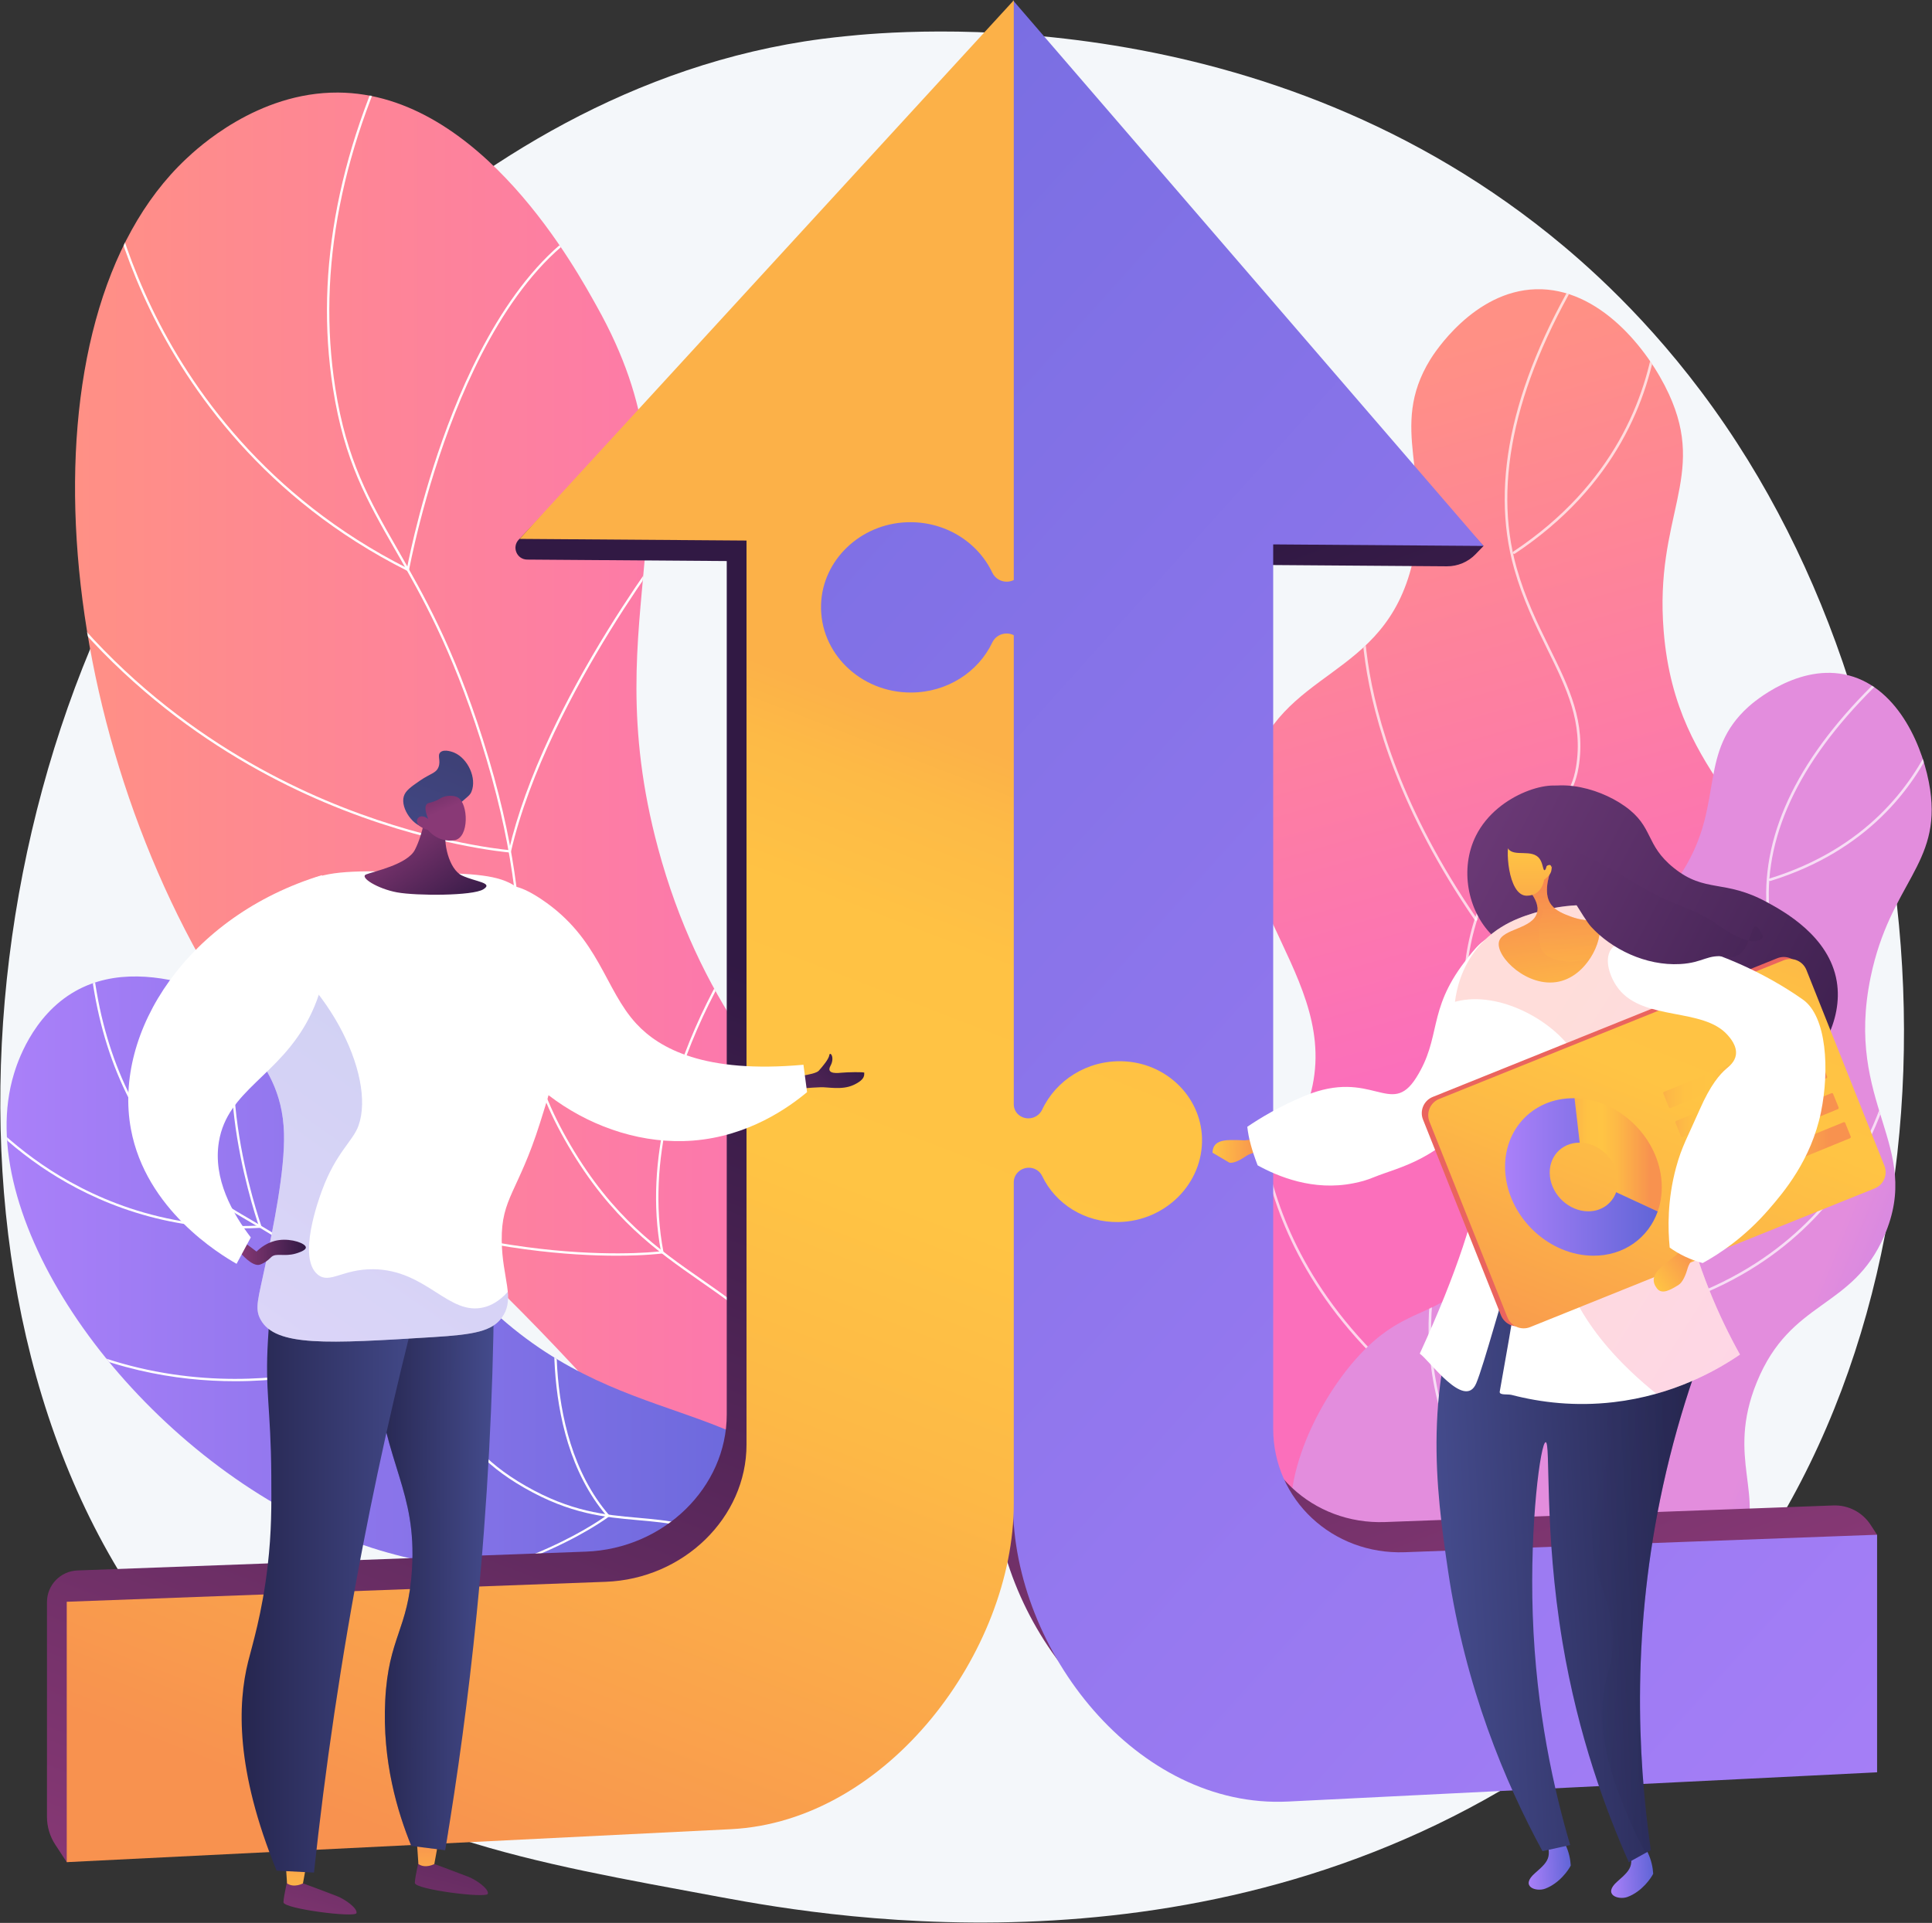 <svg width="2914" height="2901" viewBox="0 0 2914 2901" fill="none" xmlns="http://www.w3.org/2000/svg">
<rect x="0" y="0" width="2914" height="2901" fill="#333333" stroke="none"/>
<path d="M2526.3 2501.16C2451.56 2578.19 2384.69 2623.48 2333.49 2657.67C1834.15 2991.08 1263.34 2894.98 1086.86 2862.14C802.136 2809.15 561.787 2771.76 355.284 2585.19C-113.952 2161.26 -91.13 1276.89 267.424 729.07C309.938 664.114 667.949 133.43 1239.99 58.653C1253.98 56.824 1264.42 55.782 1273.56 54.814C1362.06 45.445 1910.43 -4.005 2357.58 370.614C2421.59 424.239 2524.59 520.964 2620.11 668.487C2969.37 1207.89 2970.48 2043.32 2526.3 2501.16Z" fill="#F4F7FA"/>
<path d="M1292.88 2665.65C1374.44 2560.55 1482.99 2386.23 1476.31 2174.16C1464.64 1804.18 1115.38 1735.74 992.516 1279.62C893.423 911.744 1068.36 762.209 900.21 462.349C872.065 412.158 726.56 141.029 509.962 139.641C387.907 138.857 297.474 223.937 280.498 239.909C23.92 481.302 74.227 1103.93 350.68 1525.89C509.514 1768.33 603.297 1767.97 921.68 2122.79C1108.77 2331.29 1225.14 2532.35 1292.88 2665.65Z" fill="url(#paint0_linear_42_376)"/>
<mask id="mask0_42_376" style="mask-type:luminance" maskUnits="userSpaceOnUse" x="113" y="139" width="1364" height="2527">
<path d="M1292.88 2665.65C1374.44 2560.55 1482.99 2386.23 1476.31 2174.16C1464.64 1804.18 1115.38 1735.74 992.516 1279.62C893.423 911.744 1068.36 762.209 900.21 462.349C872.065 412.158 726.56 141.029 509.962 139.641C387.907 138.857 297.474 223.937 280.498 239.909C23.92 481.302 74.227 1103.93 350.68 1525.89C509.514 1768.33 603.297 1767.97 921.68 2122.79C1108.77 2331.29 1225.14 2532.35 1292.88 2665.65Z" fill="white"/>
</mask>
<g mask="url(#mask0_42_376)">
<path d="M1255.44 2823.94L1252.06 2822.92C1343.61 2517.13 1335.16 2273.93 1226.94 2100.1C1174.1 2015.21 1116.84 1975.29 1056.23 1933.03C990.277 1887.04 922.083 1839.5 857.481 1729.43C794.638 1622.36 790.598 1549.97 785.484 1458.32C780.926 1376.63 775.252 1274.96 724.867 1116.39C680.698 977.391 635.981 899.296 596.527 830.393C553.464 755.192 519.45 695.79 502.195 585.856C474.065 406.625 511.468 216.705 613.366 21.365L616.501 22.999C514.961 217.652 477.676 406.841 505.688 585.307C522.842 694.599 556.713 753.75 599.594 828.636C639.136 897.693 683.955 975.959 728.236 1115.32C778.756 1274.32 784.442 1376.24 789.012 1458.13C794.101 1549.3 798.118 1621.31 860.528 1727.64C924.739 1837.04 992.608 1884.36 1058.24 1930.12C1119.17 1972.6 1176.71 2012.72 1229.94 2098.23C1338.72 2272.96 1347.3 2517.13 1255.44 2823.94Z" fill="white"/>
<path d="M616.54 862.312L614.424 861.248C398.579 752.776 284.215 587.117 226.284 467.249C163.513 337.366 151.627 231.695 151.515 230.645L155.03 230.267C155.143 231.314 166.989 336.484 229.529 465.835C287.038 584.783 400.358 749.014 613.915 857.033C617.143 840.166 638.386 734.344 683.346 621.132C728.465 507.518 807.394 363.003 927.188 319.723L928.389 323.046C809.848 365.876 731.503 509.468 686.653 622.382C637.969 744.954 617.162 858.846 616.957 859.982L616.54 862.312Z" fill="white"/>
<path d="M770.354 1286.26L768.839 1286.15C767.612 1286.05 644.441 1276.03 490.141 1210.77C347.728 1150.53 148.857 1029.56 10.189 795.353L13.234 793.554C151.381 1026.88 349.511 1147.42 491.394 1207.46C635.97 1268.63 753.066 1281.13 767.599 1282.49C779.921 1229.68 801.017 1171.24 830.311 1108.77C853.955 1058.35 882.968 1005.19 916.539 950.777C973.694 858.146 1024.96 793.112 1025.47 792.463L1028.24 794.66C1027.73 795.302 976.573 860.206 919.524 952.676C866.901 1037.97 798.364 1164.82 770.695 1284.79L770.354 1286.26Z" fill="white"/>
<path d="M930.189 1894.44C895.379 1894.44 848.595 1892.33 792.557 1884.81C675.902 1869.16 494.107 1826.16 290.5 1710.2L292.251 1707.12C495.297 1822.77 676.563 1865.67 792.873 1881.29C908.28 1896.79 984.276 1889.25 996.864 1887.78C970.575 1747.74 1019.75 1607.28 1065.76 1513.93C1115.79 1412.42 1172.97 1343.19 1173.55 1342.51L1176.26 1344.77C1175.69 1345.45 1118.74 1414.41 1068.89 1515.57C1022.94 1608.83 973.806 1749.31 1000.69 1888.97L1001.04 1890.8L999.199 1891.05C998.758 1891.11 973.933 1894.44 930.189 1894.44Z" fill="white"/>
</g>
<path d="M1315.16 2614.22C1326.65 2532.43 1331.31 2405.02 1262.24 2292.86C1141.74 2097.17 932.488 2168.13 725.505 1960.38C558.564 1792.81 606.628 1658.27 423.491 1548.66C392.837 1530.31 230.764 1429.19 113.668 1495.31C47.683 1532.57 25.237 1606.31 21.024 1620.15C-42.66 1829.38 176.644 2149.22 455.814 2291.17C616.209 2372.72 666.611 2343.57 947.639 2436.4C1112.77 2490.95 1237.52 2563.33 1315.16 2614.22Z" fill="url(#paint1_linear_42_376)"/>
<mask id="mask1_42_376" style="mask-type:luminance" maskUnits="userSpaceOnUse" x="9" y="1473" width="1313" height="1142">
<path d="M1315.16 2614.22C1326.65 2532.43 1331.31 2405.02 1262.24 2292.86C1141.74 2097.17 932.488 2168.13 725.505 1960.38C558.564 1792.81 606.628 1658.27 423.491 1548.66C392.837 1530.31 230.764 1429.19 113.668 1495.31C47.683 1532.57 25.237 1606.31 21.024 1620.15C-42.66 1829.38 176.644 2149.22 455.814 2291.17C616.209 2372.72 666.611 2343.57 947.639 2436.4C1112.77 2490.95 1237.52 2563.33 1315.16 2614.22Z" fill="white"/>
</mask>
<g mask="url(#mask1_42_376)">
<path d="M1341.07 2711.68C1296.03 2518.91 1216.52 2390.67 1104.74 2330.54C1050.19 2301.19 1007.1 2297.37 961.469 2293.33C911.68 2288.91 860.197 2284.34 791.294 2244.93C724.252 2206.58 699.689 2168.77 668.593 2120.91C640.94 2078.35 606.524 2025.38 530.496 1955.57C463.848 1894.39 415.686 1866.15 373.194 1841.23C326.724 1813.98 290.018 1792.46 246.709 1738.47C176.138 1650.51 137.606 1536.53 132.183 1399.71L135.715 1399.57C141.109 1535.62 179.381 1648.9 249.469 1736.26C292.369 1789.74 328.827 1811.12 374.983 1838.18C417.628 1863.19 465.963 1891.53 532.889 1952.97C609.247 2023.07 643.798 2076.25 671.559 2118.99C702.394 2166.45 726.751 2203.93 793.052 2241.86C861.28 2280.89 912.372 2285.42 961.782 2289.8C1007.78 2293.88 1051.23 2297.74 1106.42 2327.42C1219.13 2388.06 1299.24 2517.07 1344.51 2710.88L1341.07 2711.68Z" fill="white"/>
<path d="M362.375 1853.25C227.494 1853.25 125.232 1803.43 61.623 1759.89C-12.378 1709.25 -51.469 1655.91 -51.855 1655.37L-48.992 1653.3C-48.608 1653.83 -9.801 1706.76 63.738 1757.06C131.204 1803.21 242.48 1856.42 390.202 1849.01C381.279 1822.7 300.18 1573.02 393.48 1463.07L396.178 1465.36C299.433 1579.37 393.343 1847.36 394.302 1850.05L395.097 1852.29L392.734 1852.41C382.448 1852.98 372.31 1853.25 362.375 1853.25Z" fill="white"/>
<path d="M354.487 2083.81C266.527 2083.81 157.264 2066.13 46.562 2003.36L48.306 2000.29C194.571 2083.22 338.33 2086.98 433.173 2075.55C528.033 2064.11 594.202 2035.6 604.429 2030.99C562.526 1890.38 591.902 1689.72 592.204 1687.71L595.702 1688.23C595.4 1690.25 565.939 1891.54 608.258 2031.44L608.699 2032.9L607.326 2033.55C606.636 2033.88 537.098 2066.55 433.731 2079.04C410.099 2081.9 383.445 2083.81 354.487 2083.81Z" fill="white"/>
<path d="M480.293 2409.69L480.283 2406.15C625.216 2405.76 735.989 2372.94 803.395 2345.49C868.517 2318.96 906.795 2292.2 914.608 2286.5C804.955 2157.15 841.382 1940.43 841.765 1938.25L845.249 1938.86C844.868 1941.04 808.462 2157.74 918.521 2285.63L919.736 2287.04L918.262 2288.18C916.701 2289.39 758.934 2408.93 480.293 2409.69Z" fill="white"/>
</g>
<path d="M1805.97 2251.09C1730.75 2164.77 1755.48 1992.72 1805.23 1885.34C1863.31 1759.97 1932.19 1773.07 1969.77 1672.05C2039.76 1483.97 1829.69 1361.44 1885.22 1166.17C1930.61 1006.54 2088.23 1027.85 2130.46 848.791C2160.93 719.58 2093.51 646.377 2157.09 542.651C2162.53 533.784 2222.52 438.996 2316.61 436.361C2411.57 433.702 2485.73 526.478 2517.05 594.284C2574.96 719.621 2495.16 778.336 2509.28 952.105C2528.51 1188.68 2687.8 1219.89 2665.95 1397.02C2647.9 1543.28 2535.12 1555.74 2518.34 1718.31C2502.75 1869.28 2594.34 1913.39 2574.12 2013.95C2527.61 2245.28 1959.41 2427.16 1805.97 2251.09Z" fill="url(#paint2_linear_42_376)"/>
<mask id="mask2_42_376" style="mask-type:luminance" maskUnits="userSpaceOnUse" x="1758" y="436" width="910" height="1886">
<path d="M1805.97 2251.09C1730.75 2164.77 1755.48 1992.72 1805.23 1885.34C1863.31 1759.97 1932.19 1773.07 1969.77 1672.05C2039.76 1483.97 1829.69 1361.44 1885.22 1166.17C1930.61 1006.54 2088.23 1027.85 2130.46 848.791C2160.93 719.58 2093.51 646.377 2157.09 542.651C2162.53 533.784 2222.52 438.996 2316.61 436.361C2411.57 433.702 2485.73 526.478 2517.05 594.284C2574.96 719.621 2495.16 778.336 2509.28 952.105C2528.51 1188.68 2687.8 1219.89 2665.95 1397.02C2647.9 1543.28 2535.12 1555.74 2518.34 1718.31C2502.75 1869.28 2594.34 1913.39 2574.12 2013.95C2527.61 2245.28 1959.41 2427.16 1805.97 2251.09Z" fill="white"/>
</mask>
<g mask="url(#mask2_42_376)">
<path opacity="0.7" d="M1911.53 2389.47C1910.69 2389.47 1909.91 2388.92 1909.65 2388.07C1909.34 2387.03 1909.93 2385.94 1910.97 2385.63C2007.75 2356.54 2094.19 2308.49 2167.9 2242.8C2237.72 2180.58 2309.9 2116.25 2329.01 2019.3C2343.46 1946.01 2318.94 1898.62 2287.91 1838.63C2257.66 1780.16 2220.02 1707.4 2210.53 1587.12C2205.11 1518.44 2198.37 1432.97 2241.75 1342.69C2267.02 1290.09 2296.27 1264.09 2322.08 1241.15C2349.05 1217.17 2370.35 1198.23 2377.1 1157.05C2388.1 1089.8 2362.86 1038.51 2333.63 979.117C2315.57 942.404 2296.88 904.441 2283.69 857.657C2246.55 725.979 2282.6 570.064 2390.83 394.241C2391.4 393.321 2392.62 393.033 2393.54 393.596C2394.47 394.166 2394.75 395.377 2394.19 396.301C2286.54 571.153 2250.64 726.014 2287.47 856.59C2300.57 903.028 2319.17 940.829 2337.16 977.384C2366.69 1037.38 2392.19 1089.2 2380.98 1157.68C2374.01 1200.24 2351.15 1220.56 2324.69 1244.09C2299.16 1266.78 2270.23 1292.51 2245.29 1344.4C2202.37 1433.72 2209.07 1518.6 2214.45 1586.81C2223.88 1706.29 2261.32 1778.67 2291.41 1836.83C2322.8 1897.5 2347.59 1945.42 2332.87 2020.06C2313.5 2118.31 2240.82 2183.08 2170.53 2245.72C2096.38 2311.81 2009.44 2360.14 1912.1 2389.39C1911.91 2389.45 1911.72 2389.47 1911.53 2389.47Z" fill="white"/>
<path opacity="0.7" d="M2226.11 1389.24C2225.49 1389.24 2224.87 1388.94 2224.49 1388.39C2110.74 1222.98 2071.85 1085.63 2059.26 999.545C2045.6 906.111 2059.11 851.017 2059.25 850.471C2059.51 849.424 2060.58 848.782 2061.63 849.05C2062.69 849.314 2063.32 850.385 2063.06 851.436C2062.92 851.978 2049.59 906.499 2063.19 999.247C2075.75 1084.87 2114.49 1221.5 2227.73 1386.16C2228.35 1387.05 2228.12 1388.28 2227.23 1388.89C2226.88 1389.13 2226.5 1389.24 2226.11 1389.24Z" fill="white"/>
<path opacity="0.7" d="M2227.56 1685.42C2226.83 1685.42 2226.13 1685.01 2225.79 1684.31C2225.32 1683.33 2225.74 1682.15 2226.72 1681.68C2444.17 1577.74 2531.92 1424.17 2567.24 1313.64C2605.53 1193.82 2592.21 1097.31 2592.07 1096.35C2591.92 1095.28 2592.66 1094.28 2593.74 1094.12C2594.79 1093.95 2595.8 1094.71 2595.96 1095.79C2596.1 1096.76 2609.55 1194.01 2571.04 1314.66C2535.5 1425.98 2447.21 1580.65 2228.41 1685.23C2228.14 1685.36 2227.85 1685.42 2227.56 1685.42Z" fill="white"/>
<path opacity="0.7" d="M2247.13 2178.97C2246.8 2178.97 2246.46 2178.88 2246.15 2178.71C2046.92 2063.44 1962.84 1921.6 1927.4 1822.91C1888.96 1715.89 1897.84 1634.99 1897.93 1634.18C1898.06 1633.11 1899.07 1632.36 1900.11 1632.46C1901.19 1632.59 1901.96 1633.56 1901.83 1634.64C1901.74 1635.44 1892.98 1715.59 1931.18 1821.79C1966.42 1919.8 2050.02 2060.69 2248.12 2175.3C2249.06 2175.85 2249.38 2177.05 2248.84 2177.99C2248.47 2178.62 2247.81 2178.97 2247.13 2178.97Z" fill="white"/>
<path opacity="0.7" d="M2283.74 835.663C2283.1 835.663 2282.47 835.354 2282.1 834.784C2281.5 833.881 2281.74 832.659 2282.65 832.059C2435.1 730.703 2483.07 597.943 2496.47 504.423C2510.99 402.991 2489.15 324.505 2488.92 323.726C2488.63 322.683 2489.23 321.594 2490.28 321.296C2491.33 320.994 2492.41 321.605 2492.71 322.648C2492.93 323.434 2514.99 402.593 2500.38 504.818C2486.9 599.186 2438.56 733.13 2284.82 835.334C2284.49 835.557 2284.11 835.663 2283.74 835.663Z" fill="white"/>
</g>
<path d="M1959.31 2342.25C1919.66 2256.08 1979.47 2125.1 2044.08 2051.36C2119.51 1965.27 2171.2 1991.76 2224.65 1920.24C2324.17 1787.08 2185.8 1640.66 2275.51 1498.42C2348.85 1382.14 2469.15 1435.87 2544.51 1303.4C2598.89 1207.81 2562.38 1133.89 2637.13 1066.28C2643.52 1060.51 2713.33 999.168 2788.73 1019.03C2864.83 1039.08 2902.12 1130.13 2911.19 1191.34C2927.96 1304.47 2850.83 1332.52 2821.5 1473.93C2781.56 1666.46 2900.88 1728.44 2842.18 1864.12C2793.7 1976.17 2701.15 1959.75 2649.86 2085.05C2602.24 2201.4 2664.74 2257.84 2625.2 2333.05C2534.24 2506.06 2040.17 2518 1959.31 2342.25Z" fill="url(#paint3_linear_42_376)"/>
<mask id="mask3_42_376" style="mask-type:luminance" maskUnits="userSpaceOnUse" x="1946" y="1015" width="968" height="1454">
<path d="M1959.31 2342.25C1919.66 2256.08 1979.47 2125.1 2044.08 2051.36C2119.51 1965.27 2171.2 1991.76 2224.65 1920.24C2324.17 1787.08 2185.8 1640.66 2275.51 1498.42C2348.85 1382.14 2469.15 1435.87 2544.51 1303.4C2598.89 1207.81 2562.38 1133.89 2637.13 1066.28C2643.52 1060.51 2713.33 999.168 2788.73 1019.03C2864.83 1039.08 2902.12 1130.13 2911.19 1191.34C2927.96 1304.47 2850.83 1332.52 2821.5 1473.93C2781.56 1666.46 2900.88 1728.44 2842.18 1864.12C2793.7 1976.17 2701.15 1959.75 2649.86 2085.05C2602.24 2201.4 2664.74 2257.84 2625.2 2333.05C2534.24 2506.06 2040.17 2518 1959.31 2342.25Z" fill="white"/>
</mask>
<g mask="url(#mask3_42_376)">
<path opacity="0.7" d="M2011.37 2477.28C2010.29 2477.28 2009.41 2476.41 2009.4 2475.33C2009.4 2474.24 2010.27 2473.35 2011.36 2473.34C2095.02 2472.82 2174.89 2454.81 2248.76 2419.82C2318.72 2386.69 2391.06 2352.43 2428.83 2279.93C2457.37 2225.16 2448.95 2181.82 2438.3 2126.96C2427.9 2073.4 2414.95 2006.74 2435.49 1908.86C2447.22 1852.97 2461.82 1783.41 2517.44 1721.71C2549.85 1685.75 2579.2 1671.9 2605.09 1659.67C2632.07 1646.93 2653.37 1636.88 2668.29 1605.82C2692.69 1555.04 2684.61 1508.43 2675.25 1454.46C2669.45 1421.05 2663.46 1386.5 2663.89 1346.2C2665.11 1232.77 2730.19 1117.18 2857.33 1002.63C2858.13 1001.91 2859.38 1001.96 2860.11 1002.77C2860.83 1003.58 2860.77 1004.82 2859.96 1005.55C2733.67 1119.33 2669.03 1233.96 2667.83 1346.25C2667.4 1386.18 2673.36 1420.55 2679.12 1453.79C2688.6 1508.43 2696.78 1555.61 2671.84 1607.53C2656.32 1639.84 2633.36 1650.68 2606.77 1663.23C2581.21 1675.29 2552.24 1688.97 2520.36 1724.34C2465.45 1785.26 2450.98 1854.24 2439.35 1909.67C2418.96 2006.77 2431.82 2073 2442.16 2126.21C2452.96 2181.83 2461.49 2225.76 2432.32 2281.75C2393.94 2355.42 2321 2389.97 2250.46 2423.38C2176.06 2458.61 2095.62 2476.74 2011.39 2477.28C2011.38 2477.28 2011.38 2477.28 2011.37 2477.28Z" fill="white"/>
<path opacity="0.7" d="M2494.86 1755.69C2494.03 1755.69 2493.26 1755.16 2492.99 1754.33C2441.16 1596.25 2442.31 1477.95 2452.4 1406.55C2463.36 1329.03 2486.99 1288.34 2487.23 1287.94C2487.78 1287.01 2488.99 1286.7 2489.92 1287.25C2490.85 1287.8 2491.16 1289.01 2490.61 1289.94C2489.67 1291.53 2398.09 1452.27 2496.72 1753.11C2497.06 1754.14 2496.5 1755.25 2495.47 1755.59C2495.26 1755.65 2495.06 1755.69 2494.86 1755.69Z" fill="white"/>
<path opacity="0.7" d="M2426.88 1991.45C2425.93 1991.45 2425.1 1990.76 2424.95 1989.79C2424.77 1988.72 2425.5 1987.71 2426.57 1987.54C2623.53 1955.69 2729.05 1854.19 2782.88 1774.65C2841.25 1688.41 2853.19 1608.65 2853.3 1607.85C2853.45 1606.78 2854.42 1606.02 2855.52 1606.19C2856.6 1606.34 2857.35 1607.34 2857.19 1608.41C2857.08 1609.21 2845.06 1689.73 2786.24 1776.7C2731.98 1856.95 2625.64 1959.33 2427.2 1991.42C2427.09 1991.44 2426.99 1991.45 2426.88 1991.45Z" fill="white"/>
<path opacity="0.7" d="M2327.24 2388.29C2326.73 2388.29 2326.21 2388.09 2325.82 2387.68C2194.3 2249.49 2160.56 2117.05 2155.42 2030.28C2149.84 1936.16 2175.8 1873.86 2176.07 1873.24C2176.49 1872.24 2177.65 1871.78 2178.65 1872.2C2179.64 1872.63 2180.11 1873.78 2179.69 1874.78C2179.43 1875.39 2153.78 1937.01 2159.36 2030.27C2164.5 2116.33 2198.05 2247.72 2328.67 2384.97C2329.42 2385.76 2329.39 2387 2328.6 2387.75C2328.22 2388.11 2327.73 2388.29 2327.24 2388.29Z" fill="white"/>
<path opacity="0.7" d="M2669.86 1329.14C2669.03 1329.14 2668.25 1328.6 2667.99 1327.76C2667.66 1326.72 2668.24 1325.62 2669.28 1325.3C2813.98 1280.36 2883.03 1186.13 2915.48 1114.99C2950.68 1037.83 2951.63 970.393 2951.64 969.721C2951.65 968.643 2952.53 967.771 2953.61 967.771C2953.61 967.771 2953.62 967.771 2953.62 967.771C2954.71 967.781 2955.58 968.667 2955.57 969.755C2955.57 970.431 2954.62 1038.57 2919.12 1116.47C2886.35 1188.4 2816.61 1283.66 2670.45 1329.05C2670.25 1329.11 2670.06 1329.14 2669.86 1329.14Z" fill="white"/>
</g>
<path d="M2089.19 2296.27C1979.8 2300.32 1890.51 2216.84 1890.51 2109.79V852.24L2182.15 854.372C2198.53 854.492 2214.25 847.882 2225.62 836.087L2237.62 823.645L1498.01 38.446V1162.9C1498.01 1174.72 1487.99 1184.26 1475.61 1184.22H1475.61C1466.69 1184.19 1458.74 1179.06 1455.06 1171.27C1434.23 1127.12 1386.73 1096.64 1331.94 1098.67C1265 1101.14 1210.67 1153.16 1208.57 1216.96C1206.28 1286.76 1265.25 1343.93 1337.99 1343.8C1390.19 1343.71 1434.98 1314.11 1455.05 1271.7C1458.73 1263.92 1466.68 1258.81 1475.61 1258.82C1487.99 1258.83 1498.01 1268.43 1498.01 1280.25V2222.92C1498.01 2445.12 1685.21 2683.72 1912.9 2672.42L2831.18 2315.41L2821.21 2300.19C2808.9 2281.39 2787.64 2270.41 2765.18 2271.24L2089.19 2296.27Z" fill="url(#paint4_linear_42_376)"/>
<path d="M883.645 2340.91C1001.37 2336.55 1096.14 2243.91 1096.14 2133.97V846.433L795.157 844.232C779.554 844.118 771.636 825.413 782.415 814.131L1056.45 527.305L1499.24 1394.74C1499.24 1632.45 1509.26 1641.89 1521.61 1641.71H1521.61C1530.49 1641.58 1538.41 1636.38 1542.06 1628.59C1562.75 1584.42 1609.69 1553.85 1663.47 1555.6C1728.65 1557.72 1781.12 1608.48 1783.13 1671.04C1785.34 1739.46 1728.4 1796.75 1657.55 1798.14C1606.28 1799.15 1562.01 1770.62 1542.08 1728.72C1538.42 1721.02 1530.5 1716.05 1521.6 1716.2C1509.26 1716.4 1499.24 1726.15 1499.24 1737.97V2222.88C1499.24 2445.07 337.858 2797.59 100.663 2809.36L83.362 2782.95C75.198 2770.48 70.85 2755.9 70.85 2741V2417.02C70.85 2391.34 91.166 2370.26 116.832 2369.31L883.645 2340.91Z" fill="url(#paint5_linear_42_376)"/>
<path d="M1455.05 1271.7C1458.73 1263.92 1466.68 1258.81 1475.61 1258.82C1487.99 1258.83 1498.01 1268.43 1498.01 1280.25V1490.56C1515.1 1475.95 1530.3 1459.27 1543.25 1440.98C1599.33 1361.84 1616.31 1258.01 1595.56 1165.34C1585.41 1120.01 1565.63 1076.04 1534.66 1039.87C1523.68 1027.04 1511.37 1015.48 1498.01 1005.24V1162.9C1498.01 1174.72 1487.99 1184.27 1475.61 1184.22H1475.61C1466.69 1184.19 1458.74 1179.06 1455.06 1171.27C1434.23 1127.12 1386.73 1096.64 1331.94 1098.67C1264.99 1101.14 1210.66 1153.16 1208.57 1216.96C1206.28 1286.76 1265.24 1343.93 1337.98 1343.8C1390.19 1343.72 1434.97 1314.11 1455.05 1271.7Z" fill="url(#paint6_linear_42_376)"/>
<path d="M2119.01 2341.79C2009.61 2345.84 1920.32 2262.36 1920.32 2155.31V821.326L2237.62 823.646L1527.82 0.413V1131.99C1527.82 1143.81 1517.8 1153.35 1505.43 1153.31H1505.42C1496.5 1153.27 1488.55 1148.14 1484.88 1140.36C1464.04 1096.21 1416.54 1065.73 1361.75 1067.76C1294.81 1070.23 1240.48 1122.25 1238.39 1186.05C1236.1 1255.85 1295.06 1313.02 1367.8 1312.89C1420.01 1312.8 1464.79 1283.2 1484.86 1240.79C1488.54 1233.01 1496.5 1227.9 1505.43 1227.91C1517.8 1227.92 1527.82 1237.51 1527.82 1249.33V2268.44C1527.82 2490.64 1715.02 2729.24 1942.72 2717.94L2831.18 2673.84V2315.41L2119.01 2341.79Z" fill="url(#paint7_linear_42_376)"/>
<path d="M913.458 2386.43C1031.18 2382.07 1125.95 2289.43 1125.95 2179.48V815.518L783.757 813.016L1529.06 0.455V1666.15C1529.06 1677.97 1539.07 1687.41 1551.42 1687.23H1551.42C1560.31 1687.1 1568.23 1681.9 1571.88 1674.11C1592.56 1629.94 1639.5 1599.37 1693.28 1601.12C1758.46 1603.24 1810.93 1654 1812.95 1716.56C1815.15 1784.99 1758.22 1842.27 1687.36 1843.66C1636.09 1844.67 1591.82 1816.14 1571.89 1774.24C1568.23 1766.54 1560.32 1761.57 1551.42 1761.72C1539.07 1761.93 1529.06 1771.67 1529.06 1783.49V2268.39C1529.06 2490.59 1339.49 2747.88 1102.3 2759.65L100.665 2809.36V2416.53L913.458 2386.43Z" fill="url(#paint8_linear_42_376)"/>
<path d="M1535.86 869.973C1531.56 874.645 1525.26 877.597 1518.22 877.57H1518.22C1508.87 877.536 1500.54 872.16 1496.69 864.004C1474.85 817.735 1425.08 785.798 1367.66 787.922C1297.51 790.514 1240.58 845.021 1238.39 911.879C1235.99 985.022 1297.77 1044.93 1374 1044.8C1428.71 1044.71 1475.64 1013.68 1496.67 969.241C1500.53 961.092 1508.86 955.736 1518.22 955.747C1525.26 955.754 1531.56 958.736 1535.86 963.428L1535.86 869.973Z" fill="url(#paint9_linear_42_376)"/>
<path d="M632.623 2803.59C632.623 2803.59 625.901 2830.84 625.688 2840.71C625.473 2850.58 734.107 2864.34 735.799 2857.07C737.49 2849.8 719.304 2836.56 706.175 2831.35C693.045 2826.14 654.532 2811.96 654.532 2811.96L632.623 2803.59Z" fill="url(#paint10_linear_42_376)"/>
<path d="M661.295 2778.19L655.066 2812.24C655.066 2812.24 641.729 2819.6 631.088 2812.24L628.498 2774.43L661.295 2778.19Z" fill="url(#paint11_linear_42_376)"/>
<path d="M434.498 2832.76C434.498 2832.76 427.774 2860.01 427.56 2869.88C427.346 2879.75 535.981 2893.51 537.672 2886.24C539.363 2878.97 521.177 2865.73 508.048 2860.52C494.919 2855.31 456.406 2841.13 456.406 2841.13L434.498 2832.76Z" fill="url(#paint12_linear_42_376)"/>
<path d="M463.169 2807.36L456.94 2841.41C456.94 2841.41 443.604 2848.76 432.962 2841.41L430.373 2803.59L463.169 2807.36Z" fill="url(#paint13_linear_42_376)"/>
<path d="M713.324 1880.4C723.88 1906.96 734.436 1933.52 744.993 1960.08C743.444 2106.71 735.776 2265.68 718.952 2434.99C706.436 2560.96 690.116 2679.93 671.442 2791.33C654.417 2789.18 637.391 2787.02 620.365 2784.87C599.585 2733.85 576.369 2657.21 581.034 2565.28C585.899 2469.39 615.921 2459.01 621.422 2367.27C628.551 2248.35 581.305 2212.69 566.224 2067.75C560.457 2012.33 559.344 1940.45 574.396 1854.56C620.707 1863.17 667.015 1871.79 713.324 1880.4Z" fill="url(#paint14_linear_42_376)"/>
<path opacity="0.3" d="M574.397 1854.55C599.407 1859.2 624.416 1863.86 649.427 1868.51C688.496 1951.15 694.582 2034.4 683.7 2070.14C668.306 2120.69 637.169 2134.79 634.668 2186.59C632.193 2237.85 661.251 2253.51 675.53 2315.3C685.413 2358.08 678.849 2396.16 665.313 2470.57C638.05 2620.46 597.859 2663.75 624.453 2715.74C632.01 2730.51 646.314 2748.53 675.946 2763.79C674.453 2772.99 672.969 2782.23 671.443 2791.33C654.418 2789.18 637.392 2787.02 620.366 2784.87C599.586 2733.85 576.37 2657.21 581.035 2565.28C585.9 2469.39 615.922 2459.01 621.423 2367.26C628.552 2248.35 581.306 2212.69 566.225 2067.75C560.458 2012.33 559.345 1940.45 574.397 1854.55Z" fill="url(#paint15_linear_42_376)"/>
<path d="M641.833 1920.96C607.837 2048.08 575.875 2184.48 547.836 2329.6C513.982 2504.83 490.118 2670.67 473.586 2825.1C454.787 2824.13 435.989 2823.15 417.19 2822.18C354.997 2670.05 358.425 2570.56 374.254 2506.87C380.353 2482.33 395.414 2434.46 403.8 2361.78C409.645 2311.12 409.502 2272.19 409.178 2225.39C408.469 2122.78 399.479 2099.67 404.178 2021.6C408.585 1948.33 411.251 1911.29 433.865 1891.36C493.442 1838.85 631.379 1915.06 641.833 1920.96Z" fill="url(#paint16_linear_42_376)"/>
<path d="M1187.62 1625.65C1187.62 1625.65 1228.92 1622.11 1234.9 1615.42C1240.87 1608.72 1249.95 1598 1250.84 1591.86C1251.74 1585.72 1259.72 1594.89 1252.49 1608.21C1245.25 1621.52 1265.78 1618.7 1268.98 1618.38C1276.34 1617.64 1304.43 1616.81 1303.62 1618.55C1302.81 1620.29 1306.96 1627.98 1287.01 1637.02C1269.54 1644.93 1248.75 1639.78 1237.4 1640.32C1226.05 1640.87 1226.05 1640.87 1226.05 1640.87L1195.94 1643.16L1187.62 1625.65Z" fill="url(#paint17_linear_42_376)"/>
<path d="M1211.83 1606.36C1213.65 1620.13 1215.47 1633.89 1217.29 1647.66C1189.94 1670.48 1129.46 1714.21 1045.32 1720.77C896.997 1732.34 749.904 1622.57 722.519 1499.1C708.958 1437.95 720.036 1352.16 758.038 1338.36C768.586 1334.53 784.434 1335.08 817.105 1357.03C904.296 1415.59 911.711 1492.51 959.879 1544.55C994.544 1581.99 1062.7 1619.93 1211.83 1606.36Z" fill="white"/>
<path d="M757.251 1987.39C777.611 1959.02 757.344 1928.45 756.733 1871.54C756.041 1807.05 781.56 1798.36 814.457 1694.21C836.333 1624.94 857.335 1558.44 845.102 1477.65C839.24 1438.93 829.297 1373.25 778.443 1337.84C752.2 1319.57 714.481 1318.16 640.114 1316.1C548.151 1313.55 502.171 1312.28 466.581 1327.52C461.372 1329.76 352.955 1377.94 338.423 1469.48C323.631 1562.64 424.718 1583.42 428.316 1709.53C429.932 1766.14 412.119 1851.58 400.567 1907C389.474 1960.22 383.702 1973.61 393.006 1990.73C415.431 2032.01 494.604 2027.1 652.952 2017.29C715.067 2013.44 742.058 2008.57 757.251 1987.39Z" fill="white"/>
<path opacity="0.3" d="M540.686 1698.3C532.113 1722.13 506.847 1738.42 485.524 1796.36C480.921 1808.87 448.134 1897.96 479.394 1923.04C497.452 1937.52 516.559 1914.35 563.159 1914.86C643.909 1915.74 676.756 1986.3 730.69 1972.07C740.047 1969.6 752.61 1963.74 765.862 1949.04C767.12 1963.35 765.727 1975.58 757.251 1987.39C742.058 2008.57 715.067 2013.44 652.954 2017.29C494.606 2027.1 415.432 2032.01 393.008 1990.73C383.704 1973.61 389.476 1960.22 400.569 1907.01C412.121 1851.59 429.934 1766.14 428.318 1709.53C424.72 1583.42 323.633 1562.64 338.425 1469.48C342.379 1444.57 353.387 1422.99 367.27 1404.56C492.585 1467.35 567.63 1623.4 540.686 1698.3Z" fill="url(#paint18_linear_42_376)"/>
<path d="M362.325 1869.6L386.912 1888.22C391.995 1883.22 403.636 1873.24 420.751 1870.89C440.033 1868.24 461.306 1875.96 461.327 1882.05C461.345 1886.93 447.708 1890.75 445.6 1891.34C428.578 1896.12 416.718 1890.07 409.501 1896.18C406.949 1898.34 403.652 1902.47 396.553 1905.98C394.689 1906.9 392.749 1907.69 391.736 1908C380.358 1911.41 362.968 1890.68 361.474 1888.87L362.325 1869.6Z" fill="url(#paint19_linear_42_376)"/>
<path d="M466.114 1535.87C488.457 1492.48 506.952 1424.78 485.524 1320.33C284.277 1381.57 170.179 1555.83 197.452 1703.4C219.934 1825.06 331.798 1892.4 356.811 1906.69C363.961 1893.41 371.113 1880.13 378.263 1866.85C350.83 1830.9 320.863 1778.58 330.199 1722.37C343.14 1644.45 420.88 1623.72 466.114 1535.87Z" fill="white"/>
<path d="M642.72 1223.36C642.72 1223.36 638.445 1257.36 625.803 1282.07C614.379 1304.4 562.862 1314.89 552.243 1319.22C541.622 1323.56 569.744 1340.98 598.961 1346.3C628.176 1351.63 712.825 1351.68 728.883 1341.73C744.94 1331.78 717.526 1330.43 697.121 1321.02C676.718 1311.62 667.856 1269.53 673.063 1251.17C678.268 1232.8 642.72 1223.36 642.72 1223.36Z" fill="url(#paint20_linear_42_376)"/>
<path d="M690.296 1214.72C706.782 1200.93 709.056 1199.35 711.137 1194.29C719.486 1173.99 705.615 1144.17 684.985 1135.45C683.912 1135 670.064 1129.31 664.145 1135.04C659.118 1139.91 665.317 1147.68 661.285 1157.51C657.509 1166.72 649.262 1166.77 633.09 1177.94C619.767 1187.15 611.489 1192.87 608.981 1201.65C603.811 1219.75 623.942 1248.19 643.714 1249.04C650.824 1249.35 653.043 1245.88 690.296 1214.72Z" fill="url(#paint21_linear_42_376)"/>
<path d="M645.416 1252.04C645.416 1252.04 660.187 1271.73 685.422 1267.64C708.016 1263.97 706.437 1212.66 690.873 1203.24C685.681 1200.1 675.833 1199.53 668.156 1202.5C663.62 1204.26 662.231 1206.34 654.766 1209.07C647.881 1211.58 645.808 1210.99 643.851 1212.99C641.401 1215.49 639.977 1221.18 645.865 1235.65C641.104 1231.68 635.735 1230.5 632.215 1232.59C631.653 1232.93 630.193 1234.14 629.47 1235.83C626.852 1241.96 632.886 1248.89 645.416 1252.04Z" fill="url(#paint22_linear_42_376)"/>
<path d="M2354.12 2770.62C2358.52 2777.09 2363.87 2786.75 2366.89 2799.35C2368.22 2804.88 2368.86 2809.97 2369.12 2814.44C2366.37 2820.34 2352.43 2841.3 2330.39 2849.45C2316.75 2854.5 2291.99 2846.22 2315.27 2825.91C2338.55 2805.59 2341.79 2801.08 2327.56 2760.99C2323.89 2750.67 2324.04 2746.66 2325.59 2745.64C2329.21 2743.27 2342.93 2757.79 2354.12 2770.62Z" fill="url(#paint23_linear_42_376)"/>
<path d="M2478.48 2783.04C2482.88 2789.51 2488.24 2799.17 2491.26 2811.77C2492.59 2817.29 2493.23 2822.39 2493.49 2826.86C2490.73 2832.75 2476.8 2853.71 2454.75 2861.87C2441.11 2866.92 2416.36 2858.64 2439.64 2838.33C2462.91 2818.01 2466.16 2813.5 2451.92 2773.41C2448.26 2763.09 2448.41 2759.08 2449.96 2758.06C2453.58 2755.69 2467.3 2770.21 2478.48 2783.04Z" fill="url(#paint24_linear_42_376)"/>
<path d="M2522.83 1919.91C2533.29 1972.33 2543.75 2024.75 2554.21 2077.18C2536.95 2127.7 2521.18 2182.65 2508.24 2241.84C2461.53 2455.69 2469.11 2646.24 2489.86 2791.13C2478.81 2797.26 2467.75 2803.38 2456.7 2809.51C2422.93 2733.48 2380.44 2620.07 2356.62 2477.41C2328.47 2308.86 2339.15 2175.98 2331.35 2175.78C2323.87 2175.59 2307.12 2297.48 2311.82 2435.86C2316.78 2582.15 2344.17 2701.72 2368.29 2783.53C2354.36 2786.63 2340.43 2789.72 2326.51 2792.82C2269.84 2688.6 2210.09 2545.6 2184.11 2370.13C2166.07 2248.28 2144.16 2086.33 2220.15 1915.89C2227.74 1898.86 2254.95 1860.73 2259.98 1851.36C2354.31 1866.08 2428.5 1905.18 2522.83 1919.91Z" fill="url(#paint25_linear_42_376)"/>
<path opacity="0.25" d="M2508.24 2241.84C2521.18 2182.64 2536.95 2127.7 2554.21 2077.18C2543.75 2024.75 2533.29 1972.33 2522.83 1919.9C2428.5 1905.18 2354.31 1866.08 2259.98 1851.36C2254.95 1860.72 2227.74 1898.86 2220.15 1915.88C2194.53 1973.34 2180.07 2029.83 2172.81 2084.14C2354.05 2075.96 2407.81 2111.92 2423.44 2146.23C2448.33 2200.84 2380.32 2259.41 2408.89 2370.69C2417.49 2404.15 2429.17 2420.39 2431.92 2462.58C2435.53 2517.96 2417.62 2523.95 2416.72 2580.43C2415.72 2642.23 2436.23 2692.95 2453.06 2734.56C2463.53 2760.44 2474.24 2781.12 2482.21 2795.37C2484.76 2793.96 2487.31 2792.54 2489.86 2791.13C2469.11 2646.24 2461.53 2455.69 2508.24 2241.84Z" fill="url(#paint26_linear_42_376)"/>
<path d="M2362.51 1190.86C2369.1 1198 2361.58 1209.26 2363.78 1247.2C2364.78 1264.56 2367.32 1278.94 2369.55 1289.1C2370.85 1298.38 2372.26 1306.95 2373.78 1314.5C2374.89 1320.04 2375.92 1324.35 2377.2 1328.92C2379.59 1337.4 2382.61 1345.74 2386.18 1353.7C2386.41 1354.23 2386.2 1354.84 2385.71 1355.12C2385.68 1355.14 2385.65 1355.15 2385.62 1355.17C2385.06 1355.42 2384.41 1355.17 2384.16 1354.61C2380.54 1346.54 2377.48 1338.1 2375.07 1329.52C2373.77 1324.9 2372.73 1320.53 2371.61 1314.94C2370.81 1310.96 2370.04 1306.68 2369.3 1302.19C2369.3 1314.22 2370.41 1327.4 2376.46 1344.52C2394.82 1396.48 2357.09 1435.84 2324.64 1440.63C2287.21 1446.15 2258.64 1419 2249.75 1410.07C2213.91 1374.06 2201.15 1310.66 2226.18 1260.72C2258.96 1195.31 2346.37 1173.38 2362.51 1190.86Z" fill="url(#paint27_linear_42_376)"/>
<path d="M2272.76 1252.02C2273.75 1245.9 2278.51 1220.86 2299.16 1203.33C2338.35 1170.07 2408.36 1186.24 2450.65 1216.25C2494.9 1247.64 2480.58 1274.02 2524.55 1309.41C2572.31 1347.86 2600.75 1325.96 2665.24 1361.19C2690.61 1375.05 2758.97 1412.4 2770.34 1480.54C2780.17 1539.42 2744.41 1603.11 2695.5 1631.32C2611.77 1679.61 2494.57 1621 2436.02 1562C2379.87 1505.42 2411.88 1486.83 2328.79 1374.92C2298.74 1334.45 2265.35 1297.78 2272.76 1252.02Z" fill="url(#paint28_linear_42_376)"/>
<path d="M1854.41 1754.15C1861.75 1755.23 1872 1749.35 1879.84 1743.87C1885.36 1740.02 1899.23 1736.86 1899.23 1736.86L1887.66 1719.24L1876.93 1720.47C1876.93 1720.47 1857.97 1719.04 1846.83 1720.64C1835.69 1722.25 1829.18 1727.57 1828.79 1739.04L1854.41 1754.15Z" fill="url(#paint29_linear_42_376)"/>
<path d="M2208.9 1451.38C2152.42 1525.39 2174.58 1564.96 2135.91 1626.08C2097.57 1686.66 2069.58 1611.41 1968.38 1653.09C1929.96 1668.92 1900.45 1686.96 1881.28 1699.94C1881.74 1704.11 1882.38 1708.58 1883.29 1713.3C1883.9 1716.5 1884.89 1721.17 1886.83 1728.15C1888.7 1734.86 1891.83 1745.09 1896.88 1758.12C1926.96 1774.68 1980.39 1797.46 2041.6 1785.1C2052.74 1782.85 2060.51 1780.82 2072 1776.12C2110.57 1760.33 2171.15 1750.97 2230.21 1670.52C2274.81 1609.76 2281.44 1605.27 2289.82 1576.32C2310.54 1504.77 2286.72 1418.96 2255.98 1413.84C2239.95 1411.17 2224.54 1430.88 2208.9 1451.38Z" fill="white"/>
<path d="M2227.4 1431.42C2198.69 1467.21 2194.1 1507.14 2193.38 1524.84C2191.15 1579.92 2217.05 1621.98 2223.26 1633.09C2252.6 1685.57 2255.11 1794.76 2141.41 2042.21C2155.65 2051.78 2209.21 2127.95 2226.56 2086.96C2250.21 2031.08 2343.84 1645.45 2262.04 2099.42C2260.96 2105.4 2273.83 2102.89 2279.97 2104.48C2323.95 2115.9 2375.99 2122.14 2433.69 2115.44C2524.12 2104.93 2589.94 2067.09 2624.37 2043.58C2593.67 1988.47 2559.68 1913.11 2538.79 1819.53C2498.93 1641.01 2527.81 1490.72 2550.31 1408.96C2520.36 1392.54 2426.04 1345.76 2323.19 1374.69C2297.56 1381.9 2257.64 1393.73 2227.4 1431.42Z" fill="white"/>
<path opacity="0.3" d="M2538.79 1819.53C2498.93 1641.01 2527.81 1490.72 2550.31 1408.96C2520.36 1392.53 2426.05 1345.75 2323.19 1374.69C2297.56 1381.9 2257.64 1393.73 2227.4 1431.42C2204.54 1459.92 2197 1491 2194.5 1511.43C2195.27 1511.22 2196.33 1510.94 2197.59 1510.63C2261.17 1495.03 2341.04 1539.2 2371.59 1585.65C2422.58 1663.17 2331.75 1740.23 2347.65 1869.8C2356.24 1939.84 2395.34 2019.66 2498.19 2102.67C2555.75 2086.47 2598.76 2061.06 2624.38 2043.58C2593.67 1988.47 2559.68 1913.11 2538.79 1819.53Z" fill="url(#paint30_linear_42_376)"/>
<path d="M2340.94 1307.16C2333.69 1326.76 2328.34 1350.9 2340.08 1365.5C2347.24 1374.39 2357.99 1378.65 2368.58 1382.61C2393.62 1391.97 2404.17 1386.02 2409.61 1392.71C2421.59 1407.43 2398.55 1470.74 2351.31 1480.92C2304.31 1491.06 2255.91 1443.71 2260.8 1421.09C2265.21 1400.68 2312.66 1402.02 2318.44 1376.2C2321.35 1363.2 2312.19 1350.05 2304.45 1341.3L2298.9 1342.37L2340.94 1307.16Z" fill="url(#paint31_linear_42_376)"/>
<path opacity="0.4" d="M2409.61 1392.71C2404.17 1386.02 2393.62 1391.97 2368.58 1382.61C2357.99 1378.65 2347.24 1374.39 2340.08 1365.5C2328.35 1350.9 2333.69 1326.76 2340.94 1307.16L2298.9 1342.38L2304.45 1341.31C2310.6 1348.25 2317.53 1357.97 2318.72 1368.18C2322.24 1370.12 2325.27 1372.32 2327.49 1374.54C2322.65 1388.64 2321.74 1400.47 2321.71 1408.06C2321.65 1419.9 2321.62 1428.7 2327.49 1436.4C2333.9 1444.79 2343.59 1446.96 2352.07 1448.86C2370.89 1453.08 2387.68 1449.29 2398.58 1445.46C2412.02 1424.56 2416.34 1400.98 2409.61 1392.71Z" fill="url(#paint32_linear_42_376)"/>
<path d="M2328.92 1327.21C2328.92 1327.21 2326.53 1351.21 2302.75 1351.34C2273.46 1351.49 2270.21 1274.2 2277.33 1269.78C2285.59 1264.66 2292.82 1277.2 2312.04 1272.83C2320.14 1270.99 2327.14 1260.58 2331.24 1271.8C2335.91 1284.56 2331.97 1307.16 2331.97 1307.16C2331.97 1307.16 2338.93 1301.42 2339.99 1308.33C2341.39 1317.37 2334.61 1323.01 2328.92 1327.21Z" fill="url(#paint33_linear_42_376)"/>
<path d="M2282.58 1243.22C2273.28 1252.7 2268.16 1271.09 2274.6 1280.34C2283.86 1293.62 2311.23 1279.75 2322.43 1296C2327.34 1303.12 2327.05 1313.01 2329.6 1312.85C2331.7 1312.72 2332.95 1305.87 2334.16 1300.23C2340.86 1269.16 2348.6 1265.67 2346.24 1256.77C2341.45 1238.69 2301.67 1223.75 2282.58 1243.22Z" fill="url(#paint34_linear_42_376)"/>
<path d="M2817.81 1789.85L2298.23 1999.05C2284.72 2004.5 2269.35 1997.95 2263.91 1984.44L2146.35 1689.22C2140.91 1675.7 2147.45 1660.34 2160.97 1654.9L2680.55 1445.69C2694.06 1440.25 2709.43 1446.79 2714.87 1460.31L2832.43 1755.52C2837.87 1769.04 2831.33 1784.4 2817.81 1789.85Z" fill="#EA645E"/>
<path d="M2827.55 1792.92L2307.97 2002.13C2294.45 2007.57 2279.08 2001.03 2273.64 1987.51L2156.08 1692.29C2150.64 1678.78 2157.19 1663.41 2170.7 1657.97L2690.28 1448.76C2703.8 1443.32 2719.16 1449.86 2724.6 1463.38L2842.16 1758.6C2847.61 1772.11 2841.06 1787.48 2827.55 1792.92Z" fill="url(#paint35_linear_42_376)"/>
<path d="M2383.1 1723.89C2411.29 1724.39 2436.82 1747.96 2440.1 1776.44C2441.02 1784.43 2440.04 1791.95 2437.61 1798.67L2500.31 1827.66C2505.67 1812.45 2507.71 1795.41 2505.63 1777.39C2498.14 1712.34 2439.91 1658.27 2375.37 1656.88C2375.21 1656.87 2375.04 1656.88 2374.88 1656.88L2382.61 1723.91C2382.77 1723.91 2382.94 1723.89 2383.1 1723.89Z" fill="url(#paint36_linear_42_376)"/>
<path d="M2437.61 1798.67C2431.39 1815.9 2415.32 1827.72 2395.05 1827.49C2366.8 1827.16 2341.05 1803.6 2337.74 1774.95C2334.45 1746.47 2354.59 1723.69 2382.61 1723.91L2374.87 1656.88C2310.09 1655.75 2263.27 1708.17 2270.87 1773.98C2278.5 1839.93 2337.87 1893.98 2402.78 1894.46C2449.39 1894.81 2486.29 1867.4 2500.31 1827.66L2437.61 1798.67Z" fill="url(#paint37_linear_42_376)"/>
<path d="M2754.69 1626.73L2538 1715.45C2536.97 1715.87 2535.8 1715.37 2535.38 1714.33L2527.03 1693.69C2526.61 1692.65 2527.11 1691.47 2528.13 1691.05L2744.96 1602.64C2745.96 1602.23 2747.1 1602.74 2747.52 1603.76L2755.74 1624.13C2756.16 1625.16 2755.68 1626.32 2754.69 1626.73Z" fill="url(#paint38_linear_42_376)"/>
<path d="M2736.41 1582.86L2519.72 1671.59C2518.69 1672.01 2517.52 1671.51 2517.1 1670.47L2508.76 1649.82C2508.34 1648.78 2508.83 1647.6 2509.85 1647.18L2726.68 1558.78C2727.68 1558.37 2728.83 1558.87 2729.24 1559.89L2737.47 1580.27C2737.88 1581.29 2737.41 1582.46 2736.41 1582.86Z" fill="url(#paint39_linear_42_376)"/>
<path d="M2790.33 1717.2L2573.64 1805.92C2572.61 1806.34 2571.44 1805.84 2571.02 1804.8L2562.68 1784.16C2562.26 1783.12 2562.75 1781.94 2563.77 1781.52L2780.6 1693.11C2781.6 1692.71 2782.75 1693.21 2783.16 1694.23L2791.39 1714.61C2791.8 1715.63 2791.32 1716.79 2790.33 1717.2Z" fill="url(#paint40_linear_42_376)"/>
<path d="M2772.05 1673.34L2555.36 1762.06C2554.34 1762.48 2553.16 1761.98 2552.74 1760.94L2544.4 1740.29C2543.98 1739.25 2544.47 1738.07 2545.49 1737.65L2762.32 1649.25C2763.32 1648.84 2764.47 1649.34 2764.88 1650.37L2773.11 1670.74C2773.52 1671.77 2773.05 1672.93 2772.05 1673.34Z" fill="url(#paint41_linear_42_376)"/>
<path d="M2535.28 1886.1L2527.02 1894.59C2527.02 1894.59 2509.95 1906.54 2501.62 1915.64C2493.28 1924.74 2491.46 1933.79 2499.1 1943.78C2506.74 1953.78 2519.87 1945.69 2531.33 1938.8C2538.3 1934.62 2542.91 1922.51 2545.76 1912.41C2547.76 1905.31 2557.33 1893.01 2557.33 1893.01L2535.28 1886.1Z" fill="url(#paint42_linear_42_376)"/>
<path d="M2427.94 1435.65C2448.98 1390.8 2604.9 1427.35 2719.29 1508.04C2755.59 1533.65 2759.38 1614.88 2746.65 1677.41C2731.8 1750.42 2689.55 1799.44 2668.4 1823.97C2631.12 1867.22 2592.61 1892.12 2568.14 1905.53C2560.24 1903.45 2551.08 1900.36 2541.27 1895.68C2532.3 1891.4 2524.67 1886.69 2518.38 1882.23C2515.56 1853.61 2514.66 1810.41 2528.09 1760.98C2536.6 1729.64 2545.7 1714.85 2563.71 1673.75C2580.1 1636.36 2594.18 1620.63 2603.78 1612.39C2608.28 1608.52 2616.56 1602.07 2618.17 1591.69C2620.31 1577.88 2609.36 1565.6 2605.61 1561.39C2568.46 1519.73 2480.06 1540.63 2441.59 1492.28C2430.31 1478.1 2419.88 1452.82 2427.94 1435.65Z" fill="white"/>
<path d="M2331.24 1271.8C2324.76 1278.88 2338.98 1302.34 2367.68 1348.96C2385.34 1377.66 2394.18 1392.01 2399.85 1398.21C2430.42 1431.62 2482 1457.35 2534.16 1454.45C2569.95 1452.46 2575.2 1438.7 2604.53 1443.59C2648.8 1450.98 2635.91 1364.94 2658.75 1411.74C2660.12 1414.54 2649.7 1436.32 2592.3 1396.28C2545.34 1363.51 2532.57 1373.4 2458.76 1328.02C2453.41 1324.73 2430.74 1310.7 2398.92 1294.92C2361.51 1276.36 2337.69 1264.75 2331.24 1271.8Z" fill="url(#paint43_linear_42_376)"/>
<defs>
<linearGradient id="paint0_linear_42_376" x1="113.164" y1="1402.64" x2="1476.6" y2="1402.64" gradientUnits="userSpaceOnUse">
<stop stop-color="#FF9085"/>
<stop offset="1" stop-color="#FB6FBB"/>
</linearGradient>
<linearGradient id="paint1_linear_42_376" x1="9.934" y1="2043.68" x2="1321.9" y2="2043.68" gradientUnits="userSpaceOnUse">
<stop stop-color="#AA80F9"/>
<stop offset="0.996" stop-color="#6165D7"/>
</linearGradient>
<linearGradient id="paint2_linear_42_376" x1="1920.82" y1="599.643" x2="2203.06" y2="1592.35" gradientUnits="userSpaceOnUse">
<stop stop-color="#FF9085"/>
<stop offset="1" stop-color="#FB6FBB"/>
</linearGradient>
<linearGradient id="paint3_linear_42_376" x1="2767.79" y1="1864.63" x2="3256.35" y2="2064.97" gradientUnits="userSpaceOnUse">
<stop offset="0.004" stop-color="#E38DDD"/>
<stop offset="1" stop-color="#9571F6"/>
</linearGradient>
<linearGradient id="paint4_linear_42_376" x1="1633.66" y1="936.811" x2="2276.03" y2="2597.67" gradientUnits="userSpaceOnUse">
<stop stop-color="#311944"/>
<stop offset="1" stop-color="#893976"/>
</linearGradient>
<linearGradient id="paint5_linear_42_376" x1="1153.44" y1="1467.09" x2="543.88" y2="3043.12" gradientUnits="userSpaceOnUse">
<stop stop-color="#311944"/>
<stop offset="1" stop-color="#893976"/>
</linearGradient>
<linearGradient id="paint6_linear_42_376" x1="1428.76" y1="1268.23" x2="2093.7" y2="2987.44" gradientUnits="userSpaceOnUse">
<stop stop-color="#311944"/>
<stop offset="1" stop-color="#893976"/>
</linearGradient>
<linearGradient id="paint7_linear_42_376" x1="3212.01" y1="2751.92" x2="-287.39" y2="-393.723" gradientUnits="userSpaceOnUse">
<stop stop-color="#AA80F9"/>
<stop offset="0.996" stop-color="#6165D7"/>
</linearGradient>
<linearGradient id="paint8_linear_42_376" x1="1345.97" y1="1073.37" x2="573.279" y2="3071.17" gradientUnits="userSpaceOnUse">
<stop stop-color="#FCB148"/>
<stop offset="0.052" stop-color="#FDBA46"/>
<stop offset="0.142" stop-color="#FFC244"/>
<stop offset="0.318" stop-color="#FFC444"/>
<stop offset="0.485" stop-color="#FDB946"/>
<stop offset="0.775" stop-color="#F99C4D"/>
<stop offset="0.866" stop-color="#F8924F"/>
<stop offset="1" stop-color="#F8924F"/>
</linearGradient>
<linearGradient id="paint9_linear_42_376" x1="3306.85" y1="2646.41" x2="-192.535" y2="-499.223" gradientUnits="userSpaceOnUse">
<stop stop-color="#AA80F9"/>
<stop offset="0.996" stop-color="#6165D7"/>
</linearGradient>
<linearGradient id="paint10_linear_42_376" x1="771.533" y1="2515.21" x2="630.564" y2="3023.93" gradientUnits="userSpaceOnUse">
<stop stop-color="#311944"/>
<stop offset="1" stop-color="#893976"/>
</linearGradient>
<linearGradient id="paint11_linear_42_376" x1="646.071" y1="2874.88" x2="644.027" y2="2703.26" gradientUnits="userSpaceOnUse">
<stop stop-color="#FFC444"/>
<stop offset="0.996" stop-color="#F36F56"/>
</linearGradient>
<linearGradient id="paint12_linear_42_376" x1="595.043" y1="2466.3" x2="454.073" y2="2975.02" gradientUnits="userSpaceOnUse">
<stop stop-color="#311944"/>
<stop offset="1" stop-color="#893976"/>
</linearGradient>
<linearGradient id="paint13_linear_42_376" x1="447.626" y1="2877.24" x2="445.583" y2="2705.62" gradientUnits="userSpaceOnUse">
<stop stop-color="#FFC444"/>
<stop offset="0.996" stop-color="#F36F56"/>
</linearGradient>
<linearGradient id="paint14_linear_42_376" x1="744.993" y1="2322.94" x2="562.272" y2="2322.94" gradientUnits="userSpaceOnUse">
<stop stop-color="#444B8C"/>
<stop offset="0.996" stop-color="#26264F"/>
</linearGradient>
<linearGradient id="paint15_linear_42_376" x1="744.992" y1="2322.94" x2="562.272" y2="2322.94" gradientUnits="userSpaceOnUse">
<stop stop-color="#444B8C"/>
<stop offset="0.996" stop-color="#26264F"/>
</linearGradient>
<linearGradient id="paint16_linear_42_376" x1="641.833" y1="2349.05" x2="364.465" y2="2349.05" gradientUnits="userSpaceOnUse">
<stop stop-color="#444B8C"/>
<stop offset="0.996" stop-color="#26264F"/>
</linearGradient>
<linearGradient id="paint17_linear_42_376" x1="1289.15" y1="1580.99" x2="1117.53" y2="1755.67" gradientUnits="userSpaceOnUse">
<stop stop-color="#311944"/>
<stop offset="1" stop-color="#893976"/>
</linearGradient>
<linearGradient id="paint18_linear_42_376" x1="84.361" y1="2381.96" x2="703.409" y2="1493.23" gradientUnits="userSpaceOnUse">
<stop stop-color="#AA80F9"/>
<stop offset="0.996" stop-color="#6165D7"/>
</linearGradient>
<linearGradient id="paint19_linear_42_376" x1="461.327" y1="1888.99" x2="361.474" y2="1888.99" gradientUnits="userSpaceOnUse">
<stop stop-color="#311944"/>
<stop offset="1" stop-color="#893976"/>
</linearGradient>
<linearGradient id="paint20_linear_42_376" x1="685.967" y1="1392.45" x2="586.467" y2="1246.09" gradientUnits="userSpaceOnUse">
<stop stop-color="#311944"/>
<stop offset="1" stop-color="#893976"/>
</linearGradient>
<linearGradient id="paint21_linear_42_376" x1="605.975" y1="1335.21" x2="679.997" y2="1147.21" gradientUnits="userSpaceOnUse">
<stop stop-color="#444B8C"/>
<stop offset="0.996" stop-color="#3E4177"/>
</linearGradient>
<linearGradient id="paint22_linear_42_376" x1="618.21" y1="1118.06" x2="662.905" y2="1224.9" gradientUnits="userSpaceOnUse">
<stop stop-color="#311944"/>
<stop offset="1" stop-color="#893976"/>
</linearGradient>
<linearGradient id="paint23_linear_42_376" x1="2303.53" y1="2799.22" x2="2368.16" y2="2795.88" gradientUnits="userSpaceOnUse">
<stop stop-color="#AA80F9"/>
<stop offset="0.996" stop-color="#6165D7"/>
</linearGradient>
<linearGradient id="paint24_linear_42_376" x1="2427.9" y1="2811.64" x2="2492.53" y2="2808.3" gradientUnits="userSpaceOnUse">
<stop stop-color="#AA80F9"/>
<stop offset="0.996" stop-color="#6165D7"/>
</linearGradient>
<linearGradient id="paint25_linear_42_376" x1="2173.84" y1="2339.97" x2="2566.74" y2="2319.67" gradientUnits="userSpaceOnUse">
<stop stop-color="#444B8C"/>
<stop offset="0.996" stop-color="#26264F"/>
</linearGradient>
<linearGradient id="paint26_linear_42_376" x1="2157.28" y1="2308.58" x2="2536.39" y2="2334.8" gradientUnits="userSpaceOnUse">
<stop stop-color="#444B8C"/>
<stop offset="0.996" stop-color="#26264F"/>
</linearGradient>
<linearGradient id="paint27_linear_42_376" x1="2956.48" y1="1646.11" x2="2217.8" y2="1256.84" gradientUnits="userSpaceOnUse">
<stop stop-color="#311944"/>
<stop offset="1" stop-color="#6B3976"/>
</linearGradient>
<linearGradient id="paint28_linear_42_376" x1="2948.05" y1="1662.11" x2="2209.37" y2="1272.84" gradientUnits="userSpaceOnUse">
<stop stop-color="#311944"/>
<stop offset="1" stop-color="#6B3976"/>
</linearGradient>
<linearGradient id="paint29_linear_42_376" x1="1828.92" y1="1735.32" x2="1946.13" y2="1739.25" gradientUnits="userSpaceOnUse">
<stop stop-color="#FFC444"/>
<stop offset="0.996" stop-color="#F36F56"/>
</linearGradient>
<linearGradient id="paint30_linear_42_376" x1="2297.68" y1="1612.24" x2="2906.84" y2="1998.24" gradientUnits="userSpaceOnUse">
<stop stop-color="#FF9085"/>
<stop offset="1" stop-color="#FB6FBB"/>
</linearGradient>
<linearGradient id="paint31_linear_42_376" x1="2353.59" y1="1549.93" x2="2314.64" y2="1238.29" gradientUnits="userSpaceOnUse">
<stop stop-color="#FFC444"/>
<stop offset="0.996" stop-color="#F36F56"/>
</linearGradient>
<linearGradient id="paint32_linear_42_376" x1="2350.85" y1="1506.24" x2="2360.5" y2="1249.21" gradientUnits="userSpaceOnUse">
<stop stop-color="#FFC444"/>
<stop offset="0.996" stop-color="#F36F56"/>
</linearGradient>
<linearGradient id="paint33_linear_42_376" x1="2307.02" y1="1281.45" x2="2309.38" y2="1548.5" gradientUnits="userSpaceOnUse">
<stop stop-color="#FFC444"/>
<stop offset="0.996" stop-color="#F36F56"/>
</linearGradient>
<linearGradient id="paint34_linear_42_376" x1="2972.73" y1="1615.26" x2="2234.06" y2="1225.99" gradientUnits="userSpaceOnUse">
<stop stop-color="#311944"/>
<stop offset="1" stop-color="#6B3976"/>
</linearGradient>
<linearGradient id="paint35_linear_42_376" x1="2643.88" y1="1367.89" x2="2292.4" y2="2236.05" gradientUnits="userSpaceOnUse">
<stop stop-color="#FCB148"/>
<stop offset="0.052" stop-color="#FDBA46"/>
<stop offset="0.142" stop-color="#FFC244"/>
<stop offset="0.318" stop-color="#FFC444"/>
<stop offset="0.485" stop-color="#FDB946"/>
<stop offset="0.775" stop-color="#F99C4D"/>
<stop offset="0.866" stop-color="#F8924F"/>
<stop offset="1" stop-color="#F8924F"/>
</linearGradient>
<linearGradient id="paint36_linear_42_376" x1="2374.87" y1="1742.27" x2="2506.43" y2="1742.27" gradientUnits="userSpaceOnUse">
<stop stop-color="#FCB148"/>
<stop offset="0.052" stop-color="#FDBA46"/>
<stop offset="0.142" stop-color="#FFC244"/>
<stop offset="0.318" stop-color="#FFC444"/>
<stop offset="0.485" stop-color="#FDB946"/>
<stop offset="0.775" stop-color="#F99C4D"/>
<stop offset="0.866" stop-color="#F8924F"/>
<stop offset="1" stop-color="#F8924F"/>
</linearGradient>
<linearGradient id="paint37_linear_42_376" x1="2270.06" y1="1775.66" x2="2500.31" y2="1775.66" gradientUnits="userSpaceOnUse">
<stop stop-color="#AA80F9"/>
<stop offset="0.996" stop-color="#6165D7"/>
</linearGradient>
<linearGradient id="paint38_linear_42_376" x1="2526.88" y1="1659.05" x2="2755.89" y2="1659.05" gradientUnits="userSpaceOnUse">
<stop stop-color="#FCB148"/>
<stop offset="0.052" stop-color="#FDBA46"/>
<stop offset="0.142" stop-color="#FFC244"/>
<stop offset="0.318" stop-color="#FFC444"/>
<stop offset="0.485" stop-color="#FDB946"/>
<stop offset="0.775" stop-color="#F99C4D"/>
<stop offset="0.866" stop-color="#F8924F"/>
<stop offset="1" stop-color="#F8924F"/>
</linearGradient>
<linearGradient id="paint39_linear_42_376" x1="2508.61" y1="1615.19" x2="2737.62" y2="1615.19" gradientUnits="userSpaceOnUse">
<stop stop-color="#FCB148"/>
<stop offset="0.052" stop-color="#FDBA46"/>
<stop offset="0.142" stop-color="#FFC244"/>
<stop offset="0.318" stop-color="#FFC444"/>
<stop offset="0.485" stop-color="#FDB946"/>
<stop offset="0.775" stop-color="#F99C4D"/>
<stop offset="0.866" stop-color="#F8924F"/>
<stop offset="1" stop-color="#F8924F"/>
</linearGradient>
<linearGradient id="paint40_linear_42_376" x1="2562.52" y1="1749.52" x2="2791.54" y2="1749.52" gradientUnits="userSpaceOnUse">
<stop stop-color="#FCB148"/>
<stop offset="0.052" stop-color="#FDBA46"/>
<stop offset="0.142" stop-color="#FFC244"/>
<stop offset="0.318" stop-color="#FFC444"/>
<stop offset="0.485" stop-color="#FDB946"/>
<stop offset="0.775" stop-color="#F99C4D"/>
<stop offset="0.866" stop-color="#F8924F"/>
<stop offset="1" stop-color="#F8924F"/>
</linearGradient>
<linearGradient id="paint41_linear_42_376" x1="2544.25" y1="1705.66" x2="2773.26" y2="1705.66" gradientUnits="userSpaceOnUse">
<stop stop-color="#FCB148"/>
<stop offset="0.052" stop-color="#FDBA46"/>
<stop offset="0.142" stop-color="#FFC244"/>
<stop offset="0.318" stop-color="#FFC444"/>
<stop offset="0.485" stop-color="#FDB946"/>
<stop offset="0.775" stop-color="#F99C4D"/>
<stop offset="0.866" stop-color="#F8924F"/>
<stop offset="1" stop-color="#F8924F"/>
</linearGradient>
<linearGradient id="paint42_linear_42_376" x1="2496.62" y1="1940.54" x2="2598.78" y2="1862.45" gradientUnits="userSpaceOnUse">
<stop stop-color="#FFC444"/>
<stop offset="0.996" stop-color="#F36F56"/>
</linearGradient>
<linearGradient id="paint43_linear_42_376" x1="2884.13" y1="1593.16" x2="2235.46" y2="1251.32" gradientUnits="userSpaceOnUse">
<stop stop-color="#311944"/>
<stop offset="1" stop-color="#6B3976"/>
</linearGradient>
</defs>
</svg>
